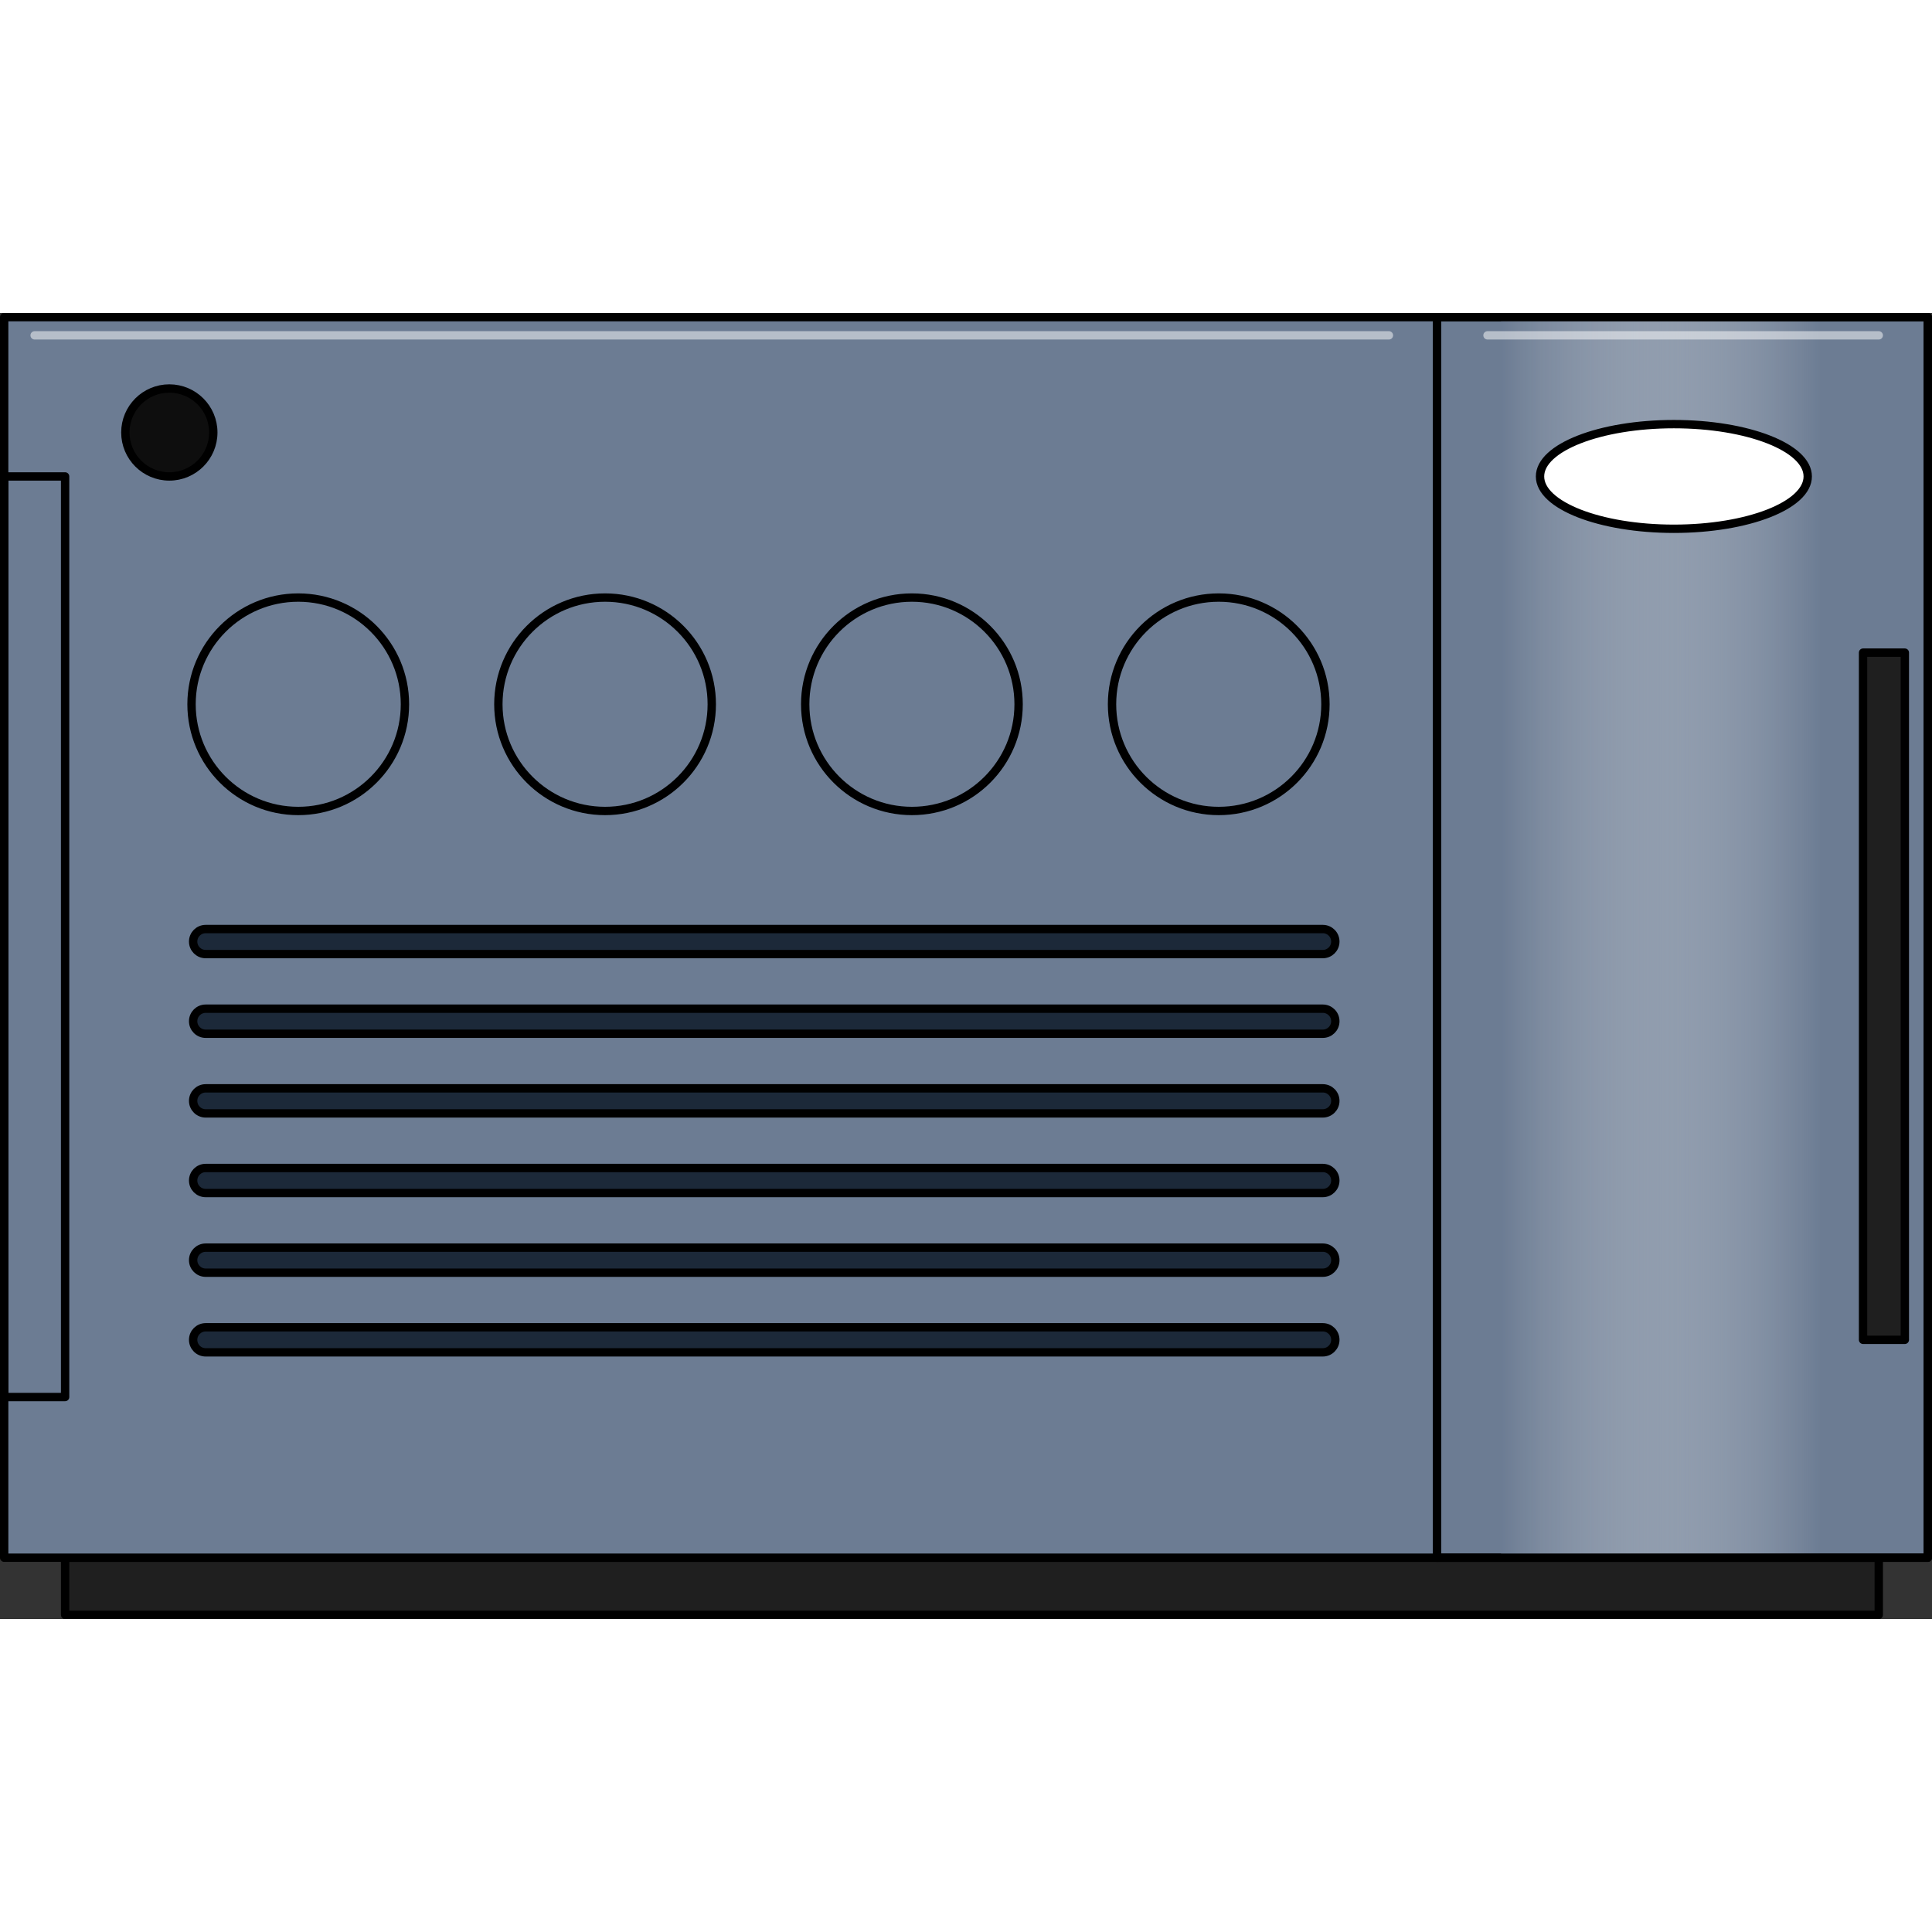 <?xml version="1.0" encoding="utf-8"?>
<!-- Created by: Science Figures, www.sciencefigures.org, Generator: Science Figures Editor -->
<!DOCTYPE svg PUBLIC "-//W3C//DTD SVG 1.1//EN" "http://www.w3.org/Graphics/SVG/1.1/DTD/svg11.dtd">
<svg version="1.1" id="Layer_1" xmlns="http://www.w3.org/2000/svg" xmlns:xlink="http://www.w3.org/1999/xlink" 
	 width="800px" height="800px" viewBox="0 0 231.252 156.328" enable-background="new 0 0 231.252 156.328"
	 xml:space="preserve">
<rect x="0" y="0" width="231.252" height="156.328" fill="#333333" stroke="none"/>
<g>
	
		<rect x="7.793" y="148.99" fill="#1F1F1F" stroke="#000000" stroke-linecap="round" stroke-linejoin="round" stroke-miterlimit="10" width="217.087" height="6.838"/>
	<g>
		
			<rect x="0.5" y="0.5" fill="#6C7C93" stroke="#000000" stroke-linecap="round" stroke-linejoin="round" stroke-miterlimit="10" width="171.506" height="148.49"/>
		
			<rect x="0.5" y="19.566" fill="none" stroke="#000000" stroke-linecap="round" stroke-linejoin="round" stroke-miterlimit="10" width="7.293" height="110.192"/>
		
			<rect x="172.006" y="0.5" fill="#6C7C93" stroke="#000000" stroke-linecap="round" stroke-linejoin="round" stroke-miterlimit="10" width="58.746" height="148.49"/>
		<g>
			<linearGradient id="SVGID_1_" gradientUnits="userSpaceOnUse" x1="179.667" y1="74.746" x2="229.387" y2="74.746">
				<stop  offset="0" style="stop-color:#6C7C93"/>
				<stop  offset="0.77" style="stop-color:#FFFFFF;stop-opacity:0"/>
			</linearGradient>
			<rect x="179.667" y="0.5" fill="url(#SVGID_1_)" width="49.72" height="148.49"/>
		</g>
		
			<rect x="172.006" y="0.5" fill="none" stroke="#000000" stroke-linecap="round" stroke-linejoin="round" stroke-miterlimit="10" width="58.746" height="148.49"/>
		
			<ellipse fill="#FFFFFF" stroke="#000000" stroke-linecap="round" stroke-linejoin="round" stroke-miterlimit="10" cx="200.356" cy="19.567" rx="16.022" ry="6.263"/>
		<path opacity="0.5" fill="#FFFFFF" d="M166.247,3.178H4.145c-0.276,0-0.5-0.224-0.5-0.5s0.224-0.5,0.5-0.5h162.103
			c0.276,0,0.5,0.224,0.5,0.5S166.523,3.178,166.247,3.178z"/>
		<path opacity="0.5" fill="#FFFFFF" d="M224.88,3.178h-46.832c-0.276,0-0.5-0.224-0.5-0.5s0.224-0.5,0.5-0.5h46.832
			c0.276,0,0.5,0.224,0.5,0.5S225.156,3.178,224.88,3.178z"/>
		
			<rect x="223" y="40.655" fill="#1F1F1F" stroke="#000000" stroke-linecap="round" stroke-linejoin="round" stroke-miterlimit="10" width="5" height="82.253"/>
	</g>
	<path fill="#1C2939" stroke="#000000" stroke-linecap="round" stroke-linejoin="round" stroke-miterlimit="10" d="M158.334,124.408
		H24.618c-0.828,0-1.5-0.672-1.5-1.5c0-0.829,0.672-1.5,1.5-1.5h133.716c0.828,0,1.5,0.671,1.5,1.5
		C159.834,123.736,159.162,124.408,158.334,124.408z"/>
	<path fill="#1C2939" stroke="#000000" stroke-linecap="round" stroke-linejoin="round" stroke-miterlimit="10" d="M158.334,114.874
		H24.618c-0.828,0-1.5-0.671-1.5-1.5s0.672-1.5,1.5-1.5h133.716c0.828,0,1.5,0.671,1.5,1.5S159.162,114.874,158.334,114.874z"/>
	<path fill="#1C2939" stroke="#000000" stroke-linecap="round" stroke-linejoin="round" stroke-miterlimit="10" d="M158.334,105.34
		H24.618c-0.828,0-1.5-0.671-1.5-1.5c0-0.828,0.672-1.5,1.5-1.5h133.716c0.828,0,1.5,0.672,1.5,1.5
		C159.834,104.669,159.162,105.34,158.334,105.34z"/>
	<path fill="#1C2939" stroke="#000000" stroke-linecap="round" stroke-linejoin="round" stroke-miterlimit="10" d="M158.334,95.807
		H24.618c-0.828,0-1.5-0.672-1.5-1.5s0.672-1.5,1.5-1.5h133.716c0.828,0,1.5,0.672,1.5,1.5S159.162,95.807,158.334,95.807z"/>
	<path fill="#1C2939" stroke="#000000" stroke-linecap="round" stroke-linejoin="round" stroke-miterlimit="10" d="M158.334,86.273
		H24.618c-0.828,0-1.5-0.672-1.5-1.5c0-0.829,0.672-1.5,1.5-1.5h133.716c0.828,0,1.5,0.671,1.5,1.5
		C159.834,85.602,159.162,86.273,158.334,86.273z"/>
	<path fill="#1C2939" stroke="#000000" stroke-linecap="round" stroke-linejoin="round" stroke-miterlimit="10" d="M158.334,76.739
		H24.618c-0.828,0-1.5-0.671-1.5-1.5s0.672-1.5,1.5-1.5h133.716c0.828,0,1.5,0.671,1.5,1.5S159.162,76.739,158.334,76.739z"/>
	<g>
		
			<circle fill="#6C7C93" stroke="#000000" stroke-linecap="round" stroke-linejoin="round" stroke-miterlimit="10" cx="35.698" cy="46.836" r="12.772"/>
		
			<circle fill="#6C7C93" stroke="#000000" stroke-linecap="round" stroke-linejoin="round" stroke-miterlimit="10" cx="72.424" cy="46.836" r="12.772"/>
		
			<circle fill="#6C7C93" stroke="#000000" stroke-linecap="round" stroke-linejoin="round" stroke-miterlimit="10" cx="109.151" cy="46.836" r="12.772"/>
		
			<circle fill="#6C7C93" stroke="#000000" stroke-linecap="round" stroke-linejoin="round" stroke-miterlimit="10" cx="145.877" cy="46.836" r="12.772"/>
	</g>
	
		<circle fill="#0E0E0E" stroke="#000000" stroke-linecap="round" stroke-linejoin="round" stroke-miterlimit="10" cx="20.268" cy="14.303" r="5.263"/>
</g>
</svg>